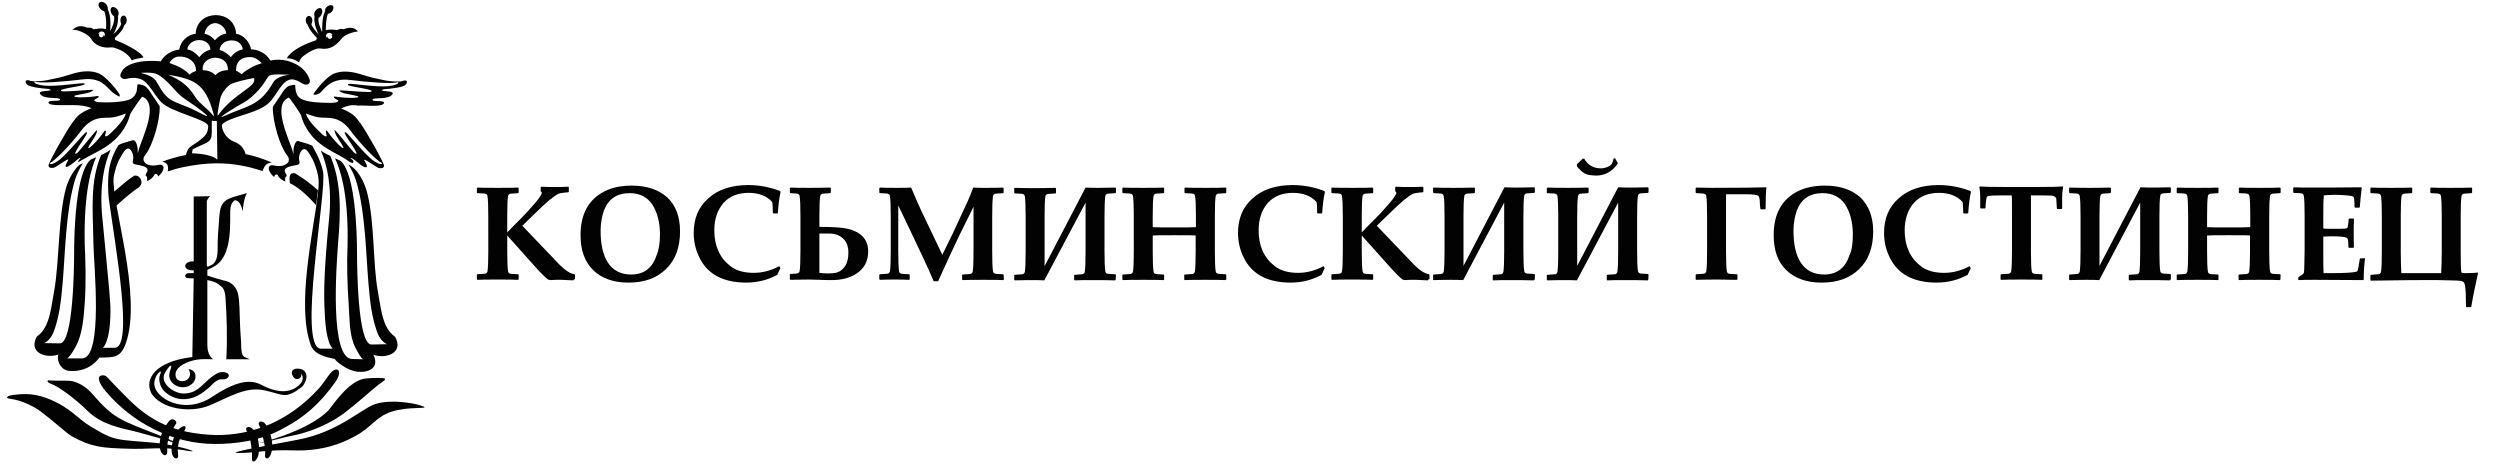 <?xml version="1.0" encoding="UTF-8"?> <!-- Generator: Adobe Illustrator 23.0.3, SVG Export Plug-In . SVG Version: 6.00 Build 0) --> <svg xmlns="http://www.w3.org/2000/svg" xmlns:xlink="http://www.w3.org/1999/xlink" id="Слой_1" x="0px" y="0px" viewBox="0 0 897 167" style="enable-background:new 0 0 897 167;" xml:space="preserve"> <style type="text/css"> .st0{fill-rule:evenodd;clip-rule:evenodd;fill:#020202;} .st1{fill:#020202;} </style> <g> <g> <g> <path class="st0" d="M97,21.7h0.2l0,0c2.8-0.6,5.8-0.2,8.3,1c2.5,1.1,4.5,3,5.5,5.5v0.1c0.2,0.4,0.2,0.7,0.2,1 c-0.1,0.4-0.3,0.7-0.7,0.9c-1.7,0.9-3.3-1.9-6.1-1.7c-3.3,0.3-5.5,6.3-7.9,8.4c-2.1,1.9-4.6,2.8-7.2,3.7c-4.2,1.4-9.9,3-9.7,4.6 c0.3,2.4,1.9,4.7,4.5,5.7c1.6,0.6,2.6,1.5,3.2,2.5c0.4,0.6,0.7,1.3,0.8,1.9c3.1,0.6,6.1,1.6,9.4,3c-2.3,0.2-2.8,1.8-3.3,3.1 c-5.2-1.8-10.7-2.8-16.5-2.8c-3.5,0-7.7,0.5-11.6,1.3c-2.1,0.4-4.1,1-5.9,1.6c0.4-2.3-0.3-3.1-2-3.5c2.7-1,5.5-1.8,8.5-2.4 c0.2-0.7,0.4-1.3,0.7-1.9c0.6-1.2,2.4-1.9,3.8-3c2.6-2,3.4-2.9,3.5-5.4c0.1-2.4-13.2-4.9-16.9-8.7c-2.3-2.3-4.5-7.2-7.3-8.2 c-1.3-0.5-2.5-0.5-3.6-0.4c-1,0.1-1.9,0.5-2.6,0.3l0,0c-1-0.3-1.4-1-0.9-2.1c0.9-2.2,3.3-3.3,6.1-3.9c2.7-0.6,5.9-0.5,8.2-0.3 c1.2-2.3,4.1-4,6.6-4.2c0.5-3,2.9-5.3,5.9-5.7c0.4-8.9,14.1-8.9,14.5,0c2.7,0.4,4.9,3,5.4,5.6C92.7,17.7,95.7,19.3,97,21.7 L97,21.7z M105.9,62.2c-2-0.5-2.2,1.2-1.9,3.5c3.6,1.8,6.7,4.9,9.4,7.9c0.3-2,0.5-3.7,0.7-5.3C111.6,66,109.2,64.2,105.9,62.2 L105.9,62.2z M77.4,156.1c-14.9-0.5-23.8-5-32.5-14.1c-1.1-1.1-3.1-3.1-4.7-4.8c-1.2-1.2-1.8-2.3-2.8-2.5c-3.2-0.4-2,2.8,0.6,5.8 c9.6,11.3,24,18.8,39.2,18.8c7.5,0,16-1.2,23.1-4.9c8.9-4.5,14.4-9.5,20-17.3c1.7-2.3,1.9-4.8,0.1-4.5c-1.9,0.3-3.5,4.1-6.2,7 C103.5,151.2,90.7,156.2,77.4,156.1L77.4,156.1z M51.3,26.4c1.8,0.4,4,1.4,4.8,2.8c0.9,1.5,2.1,4,4.1,5.8 c1.6,1.4,4.4,2.3,7.1,3.4c2,0.8,4,1.9,5.6,2.7c4.4,2.3-2.6-3-5.4-4.8c-4.1-2.6-4.5-4.1-7.6-7c-3.4-3.2-4.4-3.3-8.5-3.2 C50.5,26.1,50.4,26.2,51.3,26.4L51.3,26.4z M76,40.9c1.1,1.3,0.8,0.8,0.5-0.5c-3-10.8-7.2-12-16.2-13.6c4.5,2,7,3.6,9.9,8.2 C71.4,36.9,74.5,39.1,76,40.9L76,40.9z M104.1,26.8c-1.7,0-3-0.1-4-0.1c-5.1,0-2.9,0.5-7.3,5.6c-1.9,2.1-3.8,3.6-5,4.3 c-2.7,1.4-12,7.2-6.8,4.8c7.3-3.4,12.2-3.2,17-11.8C99.4,27.1,104.1,26.8,104.1,26.8L104.1,26.8z M72.8,25.2L72.8,25.2 c0.9,0,1.7,0.2,2.4,0.4c0.8,0.3,1.5,0.8,2.1,1.4c0.5-0.6,1.1-1,1.8-1.3l0,0c0.7-0.3,1.5-0.5,2.4-0.5h0.1l0.2-0.2 c-0.1-3-2-4.2-4.7-4.3C74.4,20.8,72.3,22.8,72.8,25.2L72.8,25.2L72.8,25.2z M60.8,22.6c1.7,0.6,3.2,1.2,4.5,2 c1,0.6,1.9,1.3,2.8,2.2c0.4-0.5,1.1-1,2.2-1.3c0.2-2.8-2.2-5.3-6.1-5.2C62.8,20.3,61.5,21.3,60.8,22.6L60.8,22.6z M86.7,26.6 c1-0.9,2.2-1.7,3.5-2.4c1.1-0.6,2.3-1.1,3.7-1.5c-0.9-1.1-2.6-2.2-3.8-2.2c-3.4-0.2-5.5,1.5-5.4,4.9 C85.2,25.5,86.1,26.2,86.7,26.6L86.7,26.6z M71.6,20.4c1-1.3,2.3-2.2,3.9-2.6c-0.3-4.6-7.6-4.5-8.3-0.1c1.9,0.4,3.2,1.5,4.2,2.7 C71.5,20.6,71.5,20.6,71.6,20.4L71.6,20.4z M78.8,17.9c1.4,0.4,3,1.4,3.9,2.5c0.1,0.2,0.1,0.2,0.2,0c0.9-1.2,2.3-2.3,4.2-2.7 C86.6,13.2,79.2,13.6,78.8,17.9L78.8,17.9z M73.4,12.1c1.3,0.3,2.4,0.9,3.2,1.8c0.7,0.7,0.3,0.7,1,0c0.9-0.9,2.1-1.6,3.6-1.9 c-0.3-2.3-2.5-3.7-4-3.7C75.7,8.3,73.7,9.6,73.4,12.1L73.4,12.1z M77.8,43.4c-0.2,0-0.2,0-0.5,0s-0.9,0-1.3-0.1 c-0.1,3.3,0.2,5.4-0.4,6.5c-0.8,1.6-2.7,1.8-6.5,3.8L68.9,55c3.6,0.1,7.7,0.8,9.1,2.3L77.8,43.4L77.8,43.4z M79,35.5 c-0.4,2-1.4,6.8-0.7,5.8c5.7-8,14.2-10.2,12.8-13.3c-3.3,0.6-5.7,1.2-7.9,2C81.8,30.6,79.5,33.1,79,35.5L79,35.5z M40.7,69 c-0.1,1.9,0,2.8,0.4,5.4c2.1-2,6.1-5.5,8.6-7.1c1.5-1.2,1.1-2.4,0.7-3.2c-0.4-0.6-1-1.2-2.2-1.1C45.8,64.5,42.8,67.2,40.7,69z"></path> <path class="st0" d="M29.1,57.6c1.8-1,4.3-2.4,4.8-2.6c3.9-2,6.6-3.9,8.6-6.2c2.6-3,3.7-5.8,4.2-7.8c0.1-0.4,4.1-6.4,4.4-6.3 c6,2.5,0.1,14.4-1.3,18.9c-0.1,0.4-0.5,2.3-0.4,0.6s-0.7-4.2-1.7-3.9c-2.2,0.6-4.6,1.3-5.2,1.8c0,0-2.2,3.1-3.2,7.8 c-0.8,4-0.5,9.4-0.3,11.1c2.5,18.2,9,53.9,2.1,53.8h-4.2c2.3-2.3,2.9-9.5,2.7-15.1c-0.3-5.6-1.2-13.7-2.9-31.8 c-1.1-11.3,0.8-19.3,3-24.2c-0.8,0.6-2,1.3-3.4,1.9c-4.2,9.8-2.9,20.6-2.8,31.4c0.1,7.5,3.7,41.6-4.1,41.6h-5.3 c-0.2,0,0.7,0.1,3.1-4.3c2.3-4.3,2.8-9.7,3.2-15.5c0.5-7.1,0.3-14.9,0-21.2c-0.4-19,2.5-27.6,4.1-31.2c-0.7,0.3-1.3,0.6-2,0.9 c-5.4,4.6-5.9,26.6-5.9,33c0,4.7-0.2,33.1-5.2,32.9l-5.5-0.1c2.4-1.2,3.4-3.9,3.9-5.6c1.3-4.1,2-7.8,2.7-16.2 c0.9-10.8,1.1-24.7,4.1-35.7c1-3.7,2.4-5.7,3.1-7l-1.1,0.5c-1.4,1-3.8,4.4-4.9,8.3c-2.8,10.1-2.4,26.2-4.2,36.6 c-0.8,4.4-1.3,9.1-2.9,12.6c-1,2-1.7,2.9-3.4,4.2c-3.1,5.6,3.1,8,7.8,6.4c-0.8,1,0.2,5.7,4,5.9c5.3,0.3,8.5-2,10.7-4.8 c5.1-0.1,7.5,0.2,9.4-5c6.2-17.2-5.4-51-4.3-59.9c0.2-1,0.9-4.4,2.4-6.9c0.5-0.8,1.7-3.4,2.9-3.2c1.1,0.2,2.1,2.6,1.6,4.2 c-0.5,1.6,1.1,1.5,2,1.7c1.2,0.3,4.1,0.7,3,2.6c-1.3,2.1,0.6,0.5,0,3.1c0.9-0.1,2.2-1.2,2.6-2c0.3-1,1.4-0.4,1.4,0.4 c0.9-0.5,3-3.2,1.4-4.1c-0.4-0.2-0.8-0.1-1.5,0c-0.5,0.1-1.1,0.2-1.6,0.2c-1.1,0-2.6-0.3-3.2-1.3l0,0l0,0 c-0.6-0.9-0.3-1.8,0.4-2.6l0,0c2.5-3.1,5.3-12.3,5.1-17.4c-0.5-0.7-2.1-3.1-2.7-4c-0.6-0.9-1.1-1.8-1.7-2.4 c-0.5-0.6-1.1-1-1.8-1.2c-0.6-0.2-1.2-0.3-1.8-0.2c0,0.8-0.2,1.8-0.3,2.6c-0.2,0.6-0.5,1.1-0.8,1.5c-1,1.3-2.4,1.6-4.1,1.9 c-2.2,0.4-5.3,0.5-7.5,0.4c-0.4,0-2.6,0-2.8-0.7c-0.1-0.4,1.8-0.8,1.6-1.5c-0.1-0.2-1.8,0.2-3.5,0.3c-2.5,0.2-5.2,0.2-5.3-0.3 c-0.1-0.3,2.9-0.7,5-1.2c1.2-0.3,1.9-0.9,1.9-1c-0.1-0.3-7.1,0.5-10.4,0.5c-1.7,0-1.2-0.5-1-0.6c2.8-1,9.8-1.5,8-2.3 c-0.7-0.3-10.1,1.3-14.3,0.8s-3.5-1.5-3.4-1.5c1.4,0.9,11.3,0,17.1-0.7c6.7-0.9,8.7,2.7,10.6,4.4c0.8,0.7,1.8,1.3,2.7,1.8 c0.2-0.3,0.2-0.8,0-1c-1.5-2.3-4.7-6-7-7.2c-1.7-0.8-3.9-1.2-7-0.7c-1.4,0.2-3.6,0.9-5.9,1.6c-2.4,0.7-4.1,0.9-6.2,1.4 c-1.5,0.3-4.9,0.5-5.8,0.2c-1.4-0.6-2.4,0-1.2,1.3c0.8,1,6,1.5,7.7,1.6c0.5,0.2,1.5,0.4,0.2,0.6c-1.1,0.2-3.9,0.1-3.2,1.2 c1.3,2.1,6.7,1,7.1,1.9c0.5,1-4.3,0.1-4.1,1.2c0.2,1.2,4.6,0.9,8.9,0.9c2.5,0,5,0.4,6.5,1.1c-4.3,1.7-5.4,3.2-6.5,4.8 c-0.2,0.2-0.4,0.5-0.6,0.8c-0.8,1-3.2,5.1-5.3,8.8c-1.6,3-3,5.6-3,6.2c0.1,0.9,1,0.9,1.8,0.8c0.8-0.1,4.2-2.8,5.2-3 c0.6-0.1-1.4,2.1-0.7,2.7c0.6,0.2,2.9-1.6,4.2-2.8c0.3-0.2,0.7-0.5,1-0.4c0.2,0.1-1.2,1-0.8,1.5C27.8,58.3,28.5,58,29.1,57.6 L29.1,57.6z M40.9,5.8c0.4,1.7-0.7,4.3-1.3,5.2l-0.1-0.1c0.1-0.6,0.5-4.9-0.8-7.5C38.8,1,36.3,0.1,35.6,1c-0.9,1.1,0.7,2.9,1.8,3 c0.8,2,0.8,5.4,0.6,6.4h-0.2c-1.8-0.4-2.4-0.1-4.3,0.1c-0.5-0.6-1.1-0.6-2.3-0.6c-2.9-1.2-4.1,0-5.3,0.8c2.1-0.3,6.1,1.9,6.7,3.1 c1.3,2.5,4.4,3.6,7.2,3.2c0.2,0,0.4,0,0.7,0c3.8,1,6,3,6.8,4.7c1.2-0.7,2.8-0.7,4.2-1.1c-1.2-2.4-7.6-5.2-10.2-6.3 c0-0.2-0.1-0.5-0.1-0.7c2.3-2.1,3.1-3.4,3.4-4.6c1.3-0.7,1.1-3.6-0.4-3.4c-1.1,0.2-1.2,2.1-0.7,2.9c-0.3,1.2-1.7,2.9-2.9,3.8 c0-0.1,0.1-0.2,0.2-0.3c0.4-0.6,1.9-3.6,1.5-6.2c1-1.8-1-3.7-2.1-3.2C39.2,3,39.7,5.2,40.9,5.8L40.9,5.8z M17.8,58.5 c1.6-0.4,7.9-7,11.4-11.7c4-5.3,7.9-4.4,10.5-4.6c2.6-0.2,5.4-1.5,5.4-1.5s-0.1,2.1-4.9,6.6c-0.3,0.3-1.8,1.9-2.4,1.6 c-0.4-0.2,0.6-1.8,0-2.1c-0.2-0.1-1.1,1.4-2.2,2.7c-1.6,1.9-3.4,3.8-3.9,3.6c-0.3-0.2,1.5-2.6,2.5-4.4c0.6-1.1,0.7-2,0.6-2 c-0.3-0.1-4.5,5.3-6.7,7.8C27,55.7,26.9,55,27,54.8c1.2-2.7,5.6-8,3.8-7.3c-0.7,0.3-6.1,7.1-9.4,9.8C18,59.8,17.8,58.6,17.8,58.5 L17.8,58.5z M35.3,12.2c0.3-1.5,2.9-1.1,2.2,0.8c-0.2-0.2-0.3-0.4-0.4-0.6c0.1,0.1,0.1,0.3,0,0.5c-0.5,1.1-2.2,0.1-1.4-0.8 c0.1-0.1,0.2-0.1,0.3-0.2C35.6,12,35.4,12.2,35.3,12.2z"></path> <path class="st0" d="M131.9,69.8c2.5,10.4,1.9,24.7,3.6,34.3c0.8,4.4,1.3,9.1,2.9,12.6c1,2,1.7,2.9,3.4,4.2 c3.1,5.6-3.1,8-7.8,6.4c2.2,4.7-1.6,6.4-5.5,6.1c-3.9-0.3-8-3.8-8.4-4.6c-3.2-0.7-7.3-1.5-8.6-5c-5.2-14.3,0.9-40.4,2.5-53.9 c0.5-4.1,0.6-6.1-0.7-9.9c-0.4-1.1-0.8-2.3-1.4-3.3c-0.5-0.8-1.7-3.4-2.9-3.2c-1.1,0.2-2.1,2.6-1.6,4.2c0.5,1.6-1.1,1.5-2,1.7 c-1.2,0.3-4.1,0.7-3,2.6c1.3,2.1-0.6,0.5,0,3.1c-0.8-0.1-2.3-1.3-2.6-2c-0.3-1-1.4-0.4-1.4,0.4c-0.9-0.5-3-3.2-1.4-4.1 c0.4-0.2,0.8-0.1,1.5,0c0.5,0.1,1.1,0.2,1.6,0.2c1.5,0,3.9-0.8,3.5-2.7c-0.1-0.5-0.3-0.8-0.6-1.2c-2.5-3-5.3-12.3-5.1-17.4 c0.5-0.7,2.1-3.1,2.7-4s1.1-1.8,1.7-2.4c0.5-0.6,1.1-1,1.8-1.2c0.6-0.2,1.2-0.3,1.8-0.2c0.2,3.6,0.8,5.1,5.1,5.9 c1.9,0.4,5.7,0.5,7.6,0.5c0.4,0,2.6,0,2.8-0.7c0.1-0.4-1.8-0.8-1.6-1.5c0.1-0.2,1.8,0.2,3.5,0.3c2.5,0.2,5.2,0.2,5.3-0.3 c0.1-0.3-2.9-0.7-5-1.2c-1.2-0.3-1.9-0.9-1.9-1c0.1-0.3,7.1,0.5,10.4,0.5c1.7,0,1.2-0.5,1-0.6c-2.8-1-9.8-1.5-8-2.3 c0.7-0.3,10.1,1.3,14.3,0.8s3.5-1.5,3.4-1.5c-1.4,0.9-11.3,0-17.1-0.7c-6.7-0.9-9.1,2.9-10.6,4.4c-1.5,1.4-2.7,0.7-2.7,0.7 c1.5-2.3,4.7-6,7-7.2c1.7-0.8,3.9-1.2,7-0.7c1.4,0.2,3.6,0.9,5.9,1.6c2.4,0.7,4.1,0.9,6.2,1.4c1.5,0.3,4.9,0.5,5.8,0.2 c1.4-0.6,2.4,0,1.2,1.3c-0.8,1-6,1.5-7.7,1.6c-0.5,0.2-1.5,0.4-0.2,0.6c1.1,0.2,3.9,0.1,3.2,1.2c-1.3,2.1-6.7,1-7.1,1.9 c-0.5,1,4.3,0.1,4.1,1.2c-0.4,1.8-8.2,0.7-9.3,1c-2.1-0.5-4.2,0.1-6.1,1c4.3,1.7,5.4,3.2,6.5,4.8c0.2,0.2,0.4,0.5,0.6,0.8 c0.8,1,3.2,5.1,5.3,8.8c1.6,3,3,5.6,3,6.2c-0.1,0.9-1,0.9-1.8,0.8c-0.8-0.1-4.2-2.8-5.2-3c-0.6-0.1,1.4,2.1,0.7,2.7 c-1.2,0.3-3.6-2.3-5-3.1c-0.7-0.4-0.9-0.2-0.6,0c0.8,0.5,1.1,1,0.8,1.4c-0.1,0.2-0.2,0.2-0.5,0.1c-0.2,0-0.5-0.3-0.9-0.4 c-0.6-0.5-3-2-3.3-2.1c-4.3-2.2-7.8-4.5-9.8-6.8c-2.6-3-3.7-5.8-4.2-7.8c-0.1-0.4-4.1-6.4-4.4-6.3c-6,2.5-0.1,14.4,1.3,18.9 c0.1,0.4,0.5,2.3,0.4,0.6s0.7-4.2,1.7-3.9c2.2,0.6,4.6,1.3,5.2,1.8c-0.4-0.1,2.6,3.9,3.7,9.1c1.5,7-9.4,63.6-0.7,63.6h4.2 c-2.3-2.3-2.8-9.4-3-15.2c-0.2-5.7-0.1-13.6,1.7-31.7c1.1-11.3-0.8-19.3-3-24.2c0.8,0.6,2,1.3,3.4,1.9c4.2,9.8,3.7,20.7,2.8,31.4 c-0.6,8.1-3.1,41.7,5.2,41.5l3.9,0.1c0.2,0-0.3,0.9-2.9-4.2c-2.2-4.3-2-9.7-2.4-15.5c-0.5-7.1-0.7-14.9-0.4-21.2 c0.4-19-2.8-27.6-4.5-31.2c0.7,0.3,1.3,0.6,2,0.9c5.4,4.6,5.9,26.6,5.9,33c0,4.7,0.2,33.1,5.2,32.9l5.5-0.1 c-2.4-1.2-3.4-3.9-3.9-5.6c-1.3-4.1-2-7.8-2.7-16.2c-0.9-10.8-1.1-24.7-4.1-35.7c-1-3.7-2.4-5.7-3.1-7 C128.7,60.8,131,65.9,131.9,69.8L131.9,69.8z M114.3,6.4c-0.3,1.7,0.8,4,1.2,5l0.1-0.1c0-0.1-0.2-5.3,1.1-7.3 c-0.4-1.4,1.7-2.6,2.6-2c1,0.7-0.3,3-1.6,2.9c-0.7,1.4-0.8,4.7-0.8,5.9c1.5-0.3,2.7-0.2,4.1,0c0.8-0.5,1.4-0.5,2.3-0.3 c1-0.4,1.8-0.6,3.1-0.5c0.5,0.1,1.7,0.7,2,1.3c-1.7,0.1-4.8,1.2-5.8,2.5c-2,2.6-4.3,4.2-7.7,3.6c-1.3-0.3-4.4,1.3-6.4,3 c-0.7,0.6-1,1.4-1.2,2c-1.9-1.3-3.2-1.5-4.4-1.5c1.8-3.2,7.3-5.4,10.6-6.5c0-0.3,0.1-0.5,0.2-0.8c-0.3-0.3-2.8-2.8-3.3-4.7 c-0.4-0.3-0.7-1-0.7-1.7c0-0.8,0.5-1.5,1.2-1.5c1.2,0.1,1.5,2.1,0.8,2.9c0.3,1.2,1.9,3,2.6,3.7c0,0,0-0.1-0.1-0.2 c0,0-1.9-3.8-1.3-6.3c-0.8-1.6,1.4-3.4,2.3-2.8C116.3,3.9,115.1,6.1,114.3,6.4L114.3,6.4z M137.1,58.5c-1.6-0.4-7.9-7-11.4-11.7 c-3.9-5.3-7.9-4.4-10.5-4.6c-2.6-0.2-5.4-1.5-5.4-1.5s0.1,2.1,4.9,6.6c0.3,0.3,1.8,1.9,2.4,1.6c0.4-0.2-0.6-1.8,0-2.1 c0.2-0.1,1.1,1.4,2.2,2.7c1.6,1.9,3.4,3.8,3.9,3.6c0.3-0.2-1.5-2.6-2.5-4.4c-0.6-1.1-0.7-2-0.6-2c0.3-0.1,4.5,5.3,6.7,7.8 c1.1,1.2,1.2,0.5,1.1,0.3c-1.2-2.7-5.6-8-3.8-7.3c0.7,0.3,6.1,7.1,9.4,9.8C136.9,59.8,137.1,58.6,137.1,58.5L137.1,58.5z M119,12.7c-0.1-0.1-0.2-0.1-0.3-0.2c0.3,0,0.5,0.2,0.6,0.2c-0.3-1.5-2.9-1.1-2.2,0.8c0.2-0.2,0.3-0.4,0.4-0.6 c-0.1,0.1-0.1,0.3,0,0.5C118.1,14.6,119.8,13.6,119,12.7z"></path> <path class="st0" d="M75.9,96.1c5-2.2,6.7-7.9,6.7-17.1c0-3.9-0.2-5.9,1.7-7.2c0.7,0.1,1.2,0.5,1.6,1c0.6,0.9,1,2,1.2,3.1v-0.1 v0.1c0.1-2,0.5-4.9,1.5-6.6c-1.7,0.4-3.4,1-4.9,1.4c-2.7,0.9-4.3,1.9-4.8,5.2c-0.2,1.2-0.3,2.7-0.4,4.6c-0.2,1.8-0.3,3.9-0.4,6.4 c0.1,4.4-0.1,6.8-2,8.1c-0.1,0.1-1.5,0.7-1.5,0.7c-0.3,0-0.4-0.3-0.4-0.8v-6.6c0-1.9,0-4.1,0-6.8v-8.8c-0.1-1,0.6-1.7,1.2-2.3 c-2,0-3.9,0.1-5.9,0.1v23.3c-3.9-0.2-4.2,3.4,0,3.2v1h-1c-0.1,0-0.2,0-0.3,0h-0.5c-1.3,0-1.8,1.6-0.4,1.8l2.2,0.1L69,128.1 c-13.3,1.6-17.3,7.9-14.7,13c3.4,5.5,13.6,7.3,20.8,4.4c7.2-3,13.1-7,20-5.4c6.6,1.5,7.3,3.2,13-1.1c0.8-0.6,1.4-1.8,1.7-2.7 c0.5-1.6,0-3.4-1.9-3.9c-2.6-0.6-3.9,0.7-2.8,2.6c0.7,1.3,2.1,1.3,2.8,0.3c0.5-0.7,0-1.6,0.1-1.4c1.2,1.6,0.8,3.5-1.9,5.2 c-3.3,2.1-7.6,1.5-12.5-1.1s-11.2,0.2-17.5,4.4s-12.8,3.3-16.8,0.8c-3.9-2.5-5.1-5.7-2.7-9.1c1.5-1.6,1.2-0.4,0.8,0.4 c-0.6,1.6-0.1,4,1.3,5.6c1.6,1.8,4.3,3,6.4,3.1c4.1,0.3,7.2-1.7,10.4-4.6c1.2-1.4,3-2.7,4.1-2.5c0.8,0.1,2.3-0.1,2.5-1.3 c0.1-1.1-2.1-1.8-4.1-0.9c-1.3,0.8-2.5,1.5-4.5,3.5c-2.1,2-4,3.8-7.6,3.8s-8.6-3.7-6.8-7.3c1.4-2.5,3.2-4.2,1.9-0.8 c-1.1,3.2,1.3,5.4,3.8,5.8c2.5,0.4,4.9-1.1,5.3-3.2c0.4-2.2-1.2-3.3-2.5-3.2c1.2,1.5,0.4,3.3-0.7,3.9c-1.5,0.8-4.2,0.4-3.9-2.4 c0.3-2.5,4-4.3,7.4-4.9c2.2-0.4,3.9-0.2,6.1-0.2c-0.2-0.2-2.1-1.2-2.1-5.1v-23.3l1.3,0.3c1.9,0.6,2.2,0.7,3.8,2.1 c1.1,0.9,1.3,2.6,1.4,3.9c0.5,7.2,0.7,14.9,0.3,22.1h8.4c-0.7-0.4-1.7-0.6-2.1-1c-0.7-0.6-1-1.7-1-5.2 c-0.5-5.6-0.5-13.2-0.7-14.3c-0.2-1.1,0.2-6.8-5.7-7.8C76,99.5,75,99,74.4,98.9v-2C74.7,96.6,75.3,96.4,75.9,96.1z"></path> <path class="st0" d="M134.9,144.9c5.6-1.7,13.4-0.2,15.4,0.4c5.5,1.7-1.2,0.5-7.5,1.8c-7.2,1.5-8.6,5.2-13.7,8.4 c-5.5,3.4-13.3,6.5-24,6.1c-8.5-0.3-13.9,0.8-17.5,0.9c-6.4,0.2-4-0.4,19.1-4.7C121.7,155,129.8,146.4,134.9,144.9z"></path> <path class="st0" d="M123.8,148c-4.5,3.5-12,7.1-19.8,8.5c-1.7,0.3-7.5,1.9-9.3,2.2c-1.5,0.2-5.4,0.8-0.7,0 c10.6-2.7,21.2-7.8,24.6-12.4c2.9-3.9,7-9.1,11.5-10.3c1.7-0.4,5.6-0.5,7.5-0.3c1.6,0.2-0.4,1.3-1.9,2.4 C133.1,140.2,128.2,144.6,123.8,148z"></path> <path class="st0" d="M48.4,154.8c1.6,0.4,14.7,3.9,16,4.9c-2.9-2-5.3-2.7-7.5-3.6c-14.1-5.5-16.2-6-23.8-14.8c-1.8-2-4-3.7-7-4.5 c-1.6-0.4-6.7-0.1-8.5-0.3c-0.9-0.1-0.8,0.7,0.7,1.2c3,1.1,8.9,5.6,13.1,9.7C36.5,152.5,43.6,153.6,48.4,154.8z"></path> <path class="st0" d="M16.9,142.9c-5.8-2.2-9.9-1.4-12.1-1.2c-2.3,0.3-3.2,1.1-1.1,1.4c4.1,0.5,8.4,2.8,10.3,4.1 c5.9,4.4,9.8,8.2,11.7,9.3c7.2,4,10.9,4.2,20.2,4.5c6.6,0.3,12.5-0.8,19.9,0.5c6.9,1.3,2-0.6-5.7-2c-4.8-0.9-10.8-1-15.6-1.6 c-4.3-0.6-6-1.3-11.7-4.7C27.3,149.9,25.4,146.2,16.9,142.9z"></path> <path class="st0" d="M60,162c0.1,2-2.1,1.8-2.6-1.1c-0.4-2.5,0.2-5.8,3-9.5c1.5-2.1,3.3-0.2,2.8,0.6c-0.8,1.2-1.9,2.9-2.5,4.7 C60,158.8,59.9,160.2,60,162z"></path> <path class="st0" d="M61.9,158.7c-1.5,6.3,2.4,6.8,2,4.6c-0.2-2.2-0.1-3.3,0.3-4.8c0.3-1.2,1.2-2.5,2-4c1.3-2.3-1-1.9-2.3-0.2 C62.7,155.7,62.2,157.4,61.9,158.7z"></path> <path class="st0" d="M95.1,163.2c-0.2,1.9,1.6,1.8,2.3-0.9c0.6-2.3,0.4-6.1-2-9.9c-1.2-1.9-3.1-1.1-2.5,0 c0.7,1.2,1.1,3.4,1.6,5.2C95,159.7,95.3,161.5,95.1,163.2z"></path> <path class="st0" d="M92.7,158.3c-1.2-6.5-5.4-5.6-4.2-3.7c1.1,2,1.4,3.5,1.6,5.1c0.2,1.3,0.4,2.7,0.3,4.4 c-0.2,2.7,1.8,1.3,2.3-0.8C93.1,161.5,92.9,159.7,92.7,158.3z"></path> </g> </g> </g> <g> <path class="st1" d="M205.9,100.3l-0.2,0.3c-2.3-0.1-3.7-0.2-4.1-0.2c-0.7,0-1.5,0-2.1,0c-1,0-1.5,0.1-1.8,0.1 c-0.5,0-1-0.1-1.3-0.4c-0.8-0.6-2-1.8-3.4-3.3l-11-12.3v5.6c0,3.7,0.1,6.1,0.3,7.3c0.1,0.4,0.3,0.7,0.8,0.8 c0.2,0.1,1.2,0.1,2.8,0.2l0.2,0.2v1.6l-0.2,0.2c-1.6-0.1-4-0.1-7.3-0.1c-3.4,0-5.8,0-7.3,0.1l-0.2-0.2v-1.6l0.2-0.2 c1.6-0.1,2.5-0.2,2.8-0.2c0.4-0.1,0.7-0.4,0.8-0.8c0.2-1.2,0.3-3.6,0.3-7.3V77.6c0-3.7-0.1-6.1-0.3-7.3c-0.1-0.4-0.3-0.7-0.8-0.8 c-0.2-0.1-1.2-0.1-2.8-0.2l-0.2-0.2v-1.6l0.2-0.2c1.5,0.1,3.9,0.1,7.3,0.1c3.4,0,5.8,0,7.3-0.1l0.2,0.2v1.6l-0.2,0.2 c-1.6,0.1-2.5,0.2-2.8,0.2c-0.4,0.1-0.7,0.4-0.8,0.8c-0.2,1.2-0.3,3.6-0.3,7.3v5.8c0.7-0.8,2.4-2.5,5.1-5.2 c1.4-1.4,2.3-2.4,2.9-3.1c1.6-1.7,2.5-2.9,3.1-3.6c0.8-1.1,1.3-1.9,1.3-2.3c0-0.2-0.1-0.3-0.2-0.4l-0.2-0.2v-1.4l0.3-0.2 c1.7,0.1,3.4,0.1,4.9,0.1c1.1,0,2.5,0,4.7-0.1l0.2,0.2v1.6l-0.2,0.2c-1.7,0.1-3,0.3-3.7,0.6c-0.6,0.3-1.7,1.1-3.1,2.2 c-1.6,1.4-3.6,3.2-6,5.6c-1,1-2.2,2.1-3.7,3.6l13.4,14c1.9,1.9,3.6,3.1,5.3,3.4l0.2,0.2v1.6H205.9z"></path> <path class="st1" d="M244,83c0,5.8-1.7,10.4-5.1,13.6c-3.3,3.2-7.7,4.8-13.4,4.8c-5.4,0-9.6-1.5-12.7-4.5 c-3.1-3.1-4.5-7.2-4.5-12.6c0-7.5,2.9-12.8,8.7-15.7c2.6-1.3,5.8-2,9.7-2c5.5,0,9.7,1.5,12.8,4.3C242.5,73.8,244,77.8,244,83z M236.8,84.2c0-4.5-1-8.1-2.8-10.9c-1.8-2.6-4.5-4-8-4c-4.7,0-7.7,2.1-9.3,6.2c-0.7,2.1-1.2,4.5-1.2,7.2c0,4.9,0.8,8.7,2.6,11.5 c1.9,2.9,4.7,4.3,8.4,4.3c4.4,0,7.5-2.2,9-6.7C236.4,89.8,236.8,87.1,236.8,84.2z"></path> <path class="st1" d="M280,96.2l-1.1,2.4c-3.3,1.8-7,2.8-11.1,2.8c-8.3,0-13.9-3-16.8-8.9c-1.4-2.8-2.1-5.7-2.1-8.9 c0-5.2,1.7-9.3,5.2-12.4c3.5-3.2,8.3-4.8,14.4-4.8c3.8,0,7.6,0.7,11.3,2.1l0.3,0.3c-0.5,2.1-0.8,4.7-1,7.6l-0.2,0.2h-1.4l-0.2-0.2 c0-1.9-0.1-3.2-0.2-3.9c-2-2.2-4.8-3.3-8.5-3.3c-3.8,0-6.8,1.2-9,3.6c-2.1,2.4-3.3,5.7-3.3,9.8c0,5.6,1.9,9.9,5.8,12.9 c2,1.6,4.9,2.4,8.3,2.4c3.2,0,6.2-0.8,9.2-2.4L280,96.2z"></path> <path class="st1" d="M311.5,90.2c0,3.5-1.4,6.1-4.1,7.9c-2.3,1.6-5.4,2.4-9.1,2.4c-0.7,0-2.2,0-4.3-0.1c-1.3,0-2.3-0.1-3.3-0.1 c-0.6,0-3,0-7.1,0.1l-0.2-0.2v-1.7l0.2-0.2c1.4-0.1,2.2-0.1,2.5-0.2c0.4-0.1,0.7-0.4,0.8-0.8c0.2-1.2,0.3-3.6,0.3-7.3V77.6 c0-3.7-0.1-6.1-0.3-7.3c-0.1-0.4-0.3-0.7-0.8-0.8c-0.3-0.1-1.2-0.1-2.5-0.2l-0.2-0.2v-1.6l0.2-0.2c1.4,0.1,3.7,0.1,7,0.1 c1.7,0,4.1,0,7.3-0.1l0.2,0.2v1.6l-0.2,0.2c-1.6,0.1-2.5,0.2-2.8,0.2c-0.4,0.1-0.7,0.4-0.8,0.8c-0.2,1.2-0.3,3.6-0.3,7.3v3.8 c4.3,0,7.4,0.2,9.2,0.5C308.7,82.9,311.5,85.7,311.5,90.2z M304.4,90.7c0-2.2-0.6-4-2-5.2c-1.2-1.1-2.8-1.7-4.7-1.7 c-0.7,0-2,0-3.7,0v14.1c0.7,0.1,1.6,0.2,2.6,0.2c1.8,0,3.1-0.1,3.9-0.4c1.2-0.4,2.1-1.3,2.9-2.5C304.1,93.9,304.4,92.5,304.4,90.7z "></path> <path class="st1" d="M360.2,100.3l-0.2,0.2c-1.6-0.1-4-0.1-7.3-0.1c-3.4,0-5.8,0-7.3,0.1l-0.2-0.2v-1.6l0.2-0.2 c1.6-0.1,2.5-0.2,2.8-0.2c0.4-0.1,0.7-0.4,0.8-0.8c0.2-1.2,0.3-3.6,0.3-7.3v-16L344,84.9c-0.3,0.6-1.3,2.8-3.1,6.6l-4.3,9.4H335 c-0.8-1.9-1.9-4.4-3.3-7.4l-3.3-7l-6.1-12.8v16.4c0,3.7,0.1,6.1,0.3,7.3c0.1,0.4,0.3,0.7,0.8,0.8c0.2,0.1,1.2,0.1,2.8,0.2l0.2,0.2 v1.6l-0.2,0.2c-1.8-0.1-3.5-0.1-5.1-0.1c-1.8,0-3.6,0-5.4,0.1l-0.2-0.2v-1.6l0.2-0.2c1.6-0.1,2.5-0.2,2.8-0.2 c0.4-0.1,0.7-0.4,0.8-0.8c0.2-1.2,0.3-3.6,0.3-7.3V77.6c0-3.7-0.1-6.1-0.3-7.3c-0.1-0.4-0.3-0.7-0.8-0.8c-0.2-0.1-1.2-0.1-2.8-0.2 l-0.2-0.2v-1.6l0.2-0.2c1.6,0.1,3.7,0.1,6.2,0.1c1.9,0,3.6,0,5-0.1c0.5,1.2,1.3,2.9,2.2,5.1l1.5,3.3l7.5,15.7l3.6-7.3l5.6-12.1 c0.6-1.5,1.3-3,1.9-4.7c1.8,0.1,3,0.1,3.6,0.1c3.1,0,5.4,0,7.1-0.1l0.2,0.2v1.6l-0.2,0.2c-1.6,0.1-2.5,0.2-2.8,0.2 c-0.4,0.1-0.7,0.4-0.8,0.8c-0.2,1.2-0.3,3.6-0.3,7.3v12.5c0,3.7,0.1,6.1,0.3,7.3c0.1,0.4,0.3,0.7,0.8,0.8c0.2,0.1,1.2,0.1,2.8,0.2 l0.2,0.2L360.2,100.3L360.2,100.3z"></path> <path class="st1" d="M400.3,100.4l-0.2,0.2c-3.3-0.1-5.7-0.1-7.3-0.1c-3.4,0-5.8,0-7.2,0.1l-0.2-0.2v-1.6l0.2-0.2 c1.6-0.1,2.5-0.2,2.8-0.2c0.4-0.1,0.7-0.4,0.8-0.8c0.2-1.2,0.3-3.6,0.3-7.3V72.7l-14.8,27.9c-1.6-0.1-3.2-0.1-4.5-0.1 c-0.8,0-3,0-6.1,0.1l-0.2-0.2v-1.6l0.2-0.2c1.6-0.1,2.5-0.2,2.8-0.2c0.4-0.1,0.7-0.4,0.8-0.8c0.2-1.2,0.3-3.6,0.3-7.3V77.7 c0-3.7-0.1-6.1-0.3-7.3c-0.1-0.4-0.3-0.7-0.8-0.8c-0.2-0.1-1.2-0.1-2.8-0.2l-0.2-0.2v-1.6l0.2-0.2c2.4,0.1,4.9,0.1,7.3,0.1 c1.6,0,4,0,7.3-0.1l0.2,0.2v1.6l-0.2,0.2c-1.6,0.1-2.5,0.2-2.8,0.2c-0.4,0.1-0.7,0.4-0.8,0.8c-0.2,1.2-0.3,3.6-0.3,7.3v17.8 l14.7-28.2c2,0.1,3.5,0.1,4.2,0.1c0.5,0,2.6,0,6.5-0.1l0.2,0.2v1.6l-0.2,0.2c-1.6,0.1-2.5,0.2-2.8,0.2c-0.4,0.1-0.7,0.4-0.8,0.8 c-0.2,1.2-0.3,3.6-0.3,7.3v12.5c0,3.7,0.1,6.1,0.3,7.3c0.1,0.4,0.3,0.7,0.8,0.8c0.2,0.1,1.2,0.1,2.8,0.2l0.2,0.2L400.3,100.4 L400.3,100.4z"></path> <path class="st1" d="M439.9,100.3l-0.2,0.2c-1.6-0.1-4-0.1-7.3-0.1c-3.4,0-5.8,0-7.3,0.1l-0.2-0.2v-1.6l0.2-0.2 c1.6-0.1,2.5-0.2,2.8-0.2c0.4-0.1,0.7-0.4,0.8-0.8c0.2-1.2,0.3-3.6,0.3-7.3v-5.7c-0.8-0.1-3.4-0.1-7.6-0.1c-3.9,0-6.6,0-7.8,0.1 v5.7c0,3.7,0.1,6.1,0.3,7.3c0.1,0.4,0.3,0.7,0.8,0.8c0.2,0.1,1.2,0.1,2.8,0.2l0.2,0.2v1.6l-0.2,0.2c-1.6-0.1-4-0.1-7.3-0.1 c-3.4,0-5.8,0-7.3,0.1l-0.2-0.2v-1.6l0.2-0.2c1.6-0.1,2.5-0.2,2.8-0.2c0.4-0.1,0.7-0.4,0.8-0.8c0.2-1.2,0.3-3.6,0.3-7.3V77.6 c0-3.7-0.1-6.1-0.3-7.3c-0.1-0.4-0.3-0.7-0.8-0.8c-0.2-0.1-1.2-0.1-2.8-0.2l-0.2-0.2v-1.6l0.2-0.2c1.5,0.1,3.9,0.1,7.3,0.1 s5.8,0,7.3-0.1l0.2,0.2v1.6l-0.2,0.2c-1.6,0.1-2.5,0.2-2.8,0.2c-0.4,0.1-0.7,0.4-0.8,0.8c-0.2,1.2-0.3,3.6-0.3,7.3v3.9 c1.7,0.1,3.9,0.1,6.9,0.1c4.5,0,7.4,0,8.6-0.1v-3.9c0-3.7-0.1-6.1-0.3-7.3c-0.1-0.4-0.3-0.7-0.8-0.8c-0.2-0.1-1.2-0.1-2.8-0.2 l-0.2-0.2v-1.6l0.2-0.2c1.5,0.1,3.9,0.1,7.3,0.1c3.4,0,5.8,0,7.3-0.1l0.2,0.2v1.6l-0.2,0.2c-1.6,0.1-2.5,0.2-2.8,0.2 c-0.4,0.1-0.7,0.4-0.8,0.8c-0.2,1.2-0.3,3.6-0.3,7.3v12.5c0,3.7,0.1,6.1,0.3,7.3c0.1,0.4,0.3,0.7,0.8,0.8c0.2,0.1,1.2,0.1,2.8,0.2 l0.2,0.2V100.3z"></path> <path class="st1" d="M475.3,96.2l-1.1,2.4c-3.3,1.8-7,2.8-11.1,2.8c-8.3,0-13.9-3-16.8-8.9c-1.4-2.8-2.1-5.7-2.1-8.9 c0-5.2,1.7-9.3,5.2-12.4c3.5-3.2,8.3-4.8,14.4-4.8c3.8,0,7.6,0.7,11.3,2.1l0.3,0.3c-0.5,2.1-0.8,4.7-1,7.6l-0.2,0.2h-1.4l-0.2-0.2 c0-1.9-0.1-3.2-0.2-3.9c-2-2.2-4.8-3.3-8.5-3.3c-3.8,0-6.8,1.2-9,3.6c-2.1,2.4-3.3,5.7-3.3,9.8c0,5.6,1.9,9.9,5.8,12.9 c2,1.6,4.9,2.4,8.3,2.4c3.2,0,6.2-0.8,9.2-2.4L475.3,96.2z"></path> <path class="st1" d="M512.5,100.3l-0.2,0.3c-2.3-0.1-3.7-0.2-4.1-0.2c-0.7,0-1.5,0-2.1,0c-1,0-1.5,0.1-1.8,0.1 c-0.5,0-1-0.1-1.3-0.4c-0.8-0.6-2-1.8-3.4-3.3l-11-12.3v5.6c0,3.7,0.1,6.1,0.3,7.3c0.1,0.4,0.3,0.7,0.8,0.8 c0.2,0.1,1.2,0.1,2.8,0.2l0.2,0.2v1.6l-0.2,0.2c-1.6-0.1-4-0.1-7.3-0.1c-3.4,0-5.8,0-7.3,0.1l-0.2-0.2v-1.6l0.2-0.2 c1.6-0.1,2.5-0.2,2.8-0.2c0.4-0.1,0.7-0.4,0.8-0.8c0.2-1.2,0.3-3.6,0.3-7.3V77.6c0-3.7-0.1-6.1-0.3-7.3c-0.1-0.4-0.3-0.7-0.8-0.8 c-0.2-0.1-1.2-0.1-2.8-0.2l-0.2-0.2v-1.6l0.2-0.2c1.5,0.1,3.9,0.1,7.3,0.1c3.4,0,5.8,0,7.3-0.1l0.2,0.2v1.6l-0.2,0.2 c-1.6,0.1-2.5,0.2-2.8,0.2c-0.4,0.1-0.7,0.4-0.8,0.8c-0.2,1.2-0.3,3.6-0.3,7.3v5.8c0.7-0.8,2.4-2.5,5.1-5.2 c1.4-1.4,2.3-2.4,2.9-3.1c1.6-1.7,2.5-2.9,3.1-3.6c0.8-1.1,1.3-1.9,1.3-2.3c0-0.2-0.1-0.3-0.2-0.4l-0.2-0.2v-1.4l0.3-0.2 c1.7,0.1,3.4,0.1,4.9,0.1c1.1,0,2.5,0,4.7-0.1l0.2,0.2v1.6l-0.2,0.2c-1.7,0.1-3,0.3-3.7,0.6c-0.6,0.3-1.7,1.1-3.1,2.2 c-1.6,1.4-3.6,3.2-6,5.6c-1,1-2.2,2.1-3.7,3.6l13.4,14c1.9,1.9,3.6,3.1,5.3,3.4l0.2,0.2v1.6H512.5z"></path> <path class="st1" d="M550.5,100.4l-0.2,0.2c-3.3-0.1-5.7-0.1-7.3-0.1c-3.4,0-5.8,0-7.2,0.1l-0.2-0.2v-1.6l0.2-0.2 c1.6-0.1,2.5-0.2,2.8-0.2c0.4-0.1,0.7-0.4,0.8-0.8c0.2-1.2,0.3-3.6,0.3-7.3V72.7L525,100.5c-1.6-0.1-3.2-0.1-4.5-0.1 c-0.8,0-3,0-6.1,0.1l-0.2-0.2v-1.6l0.2-0.2c1.6-0.1,2.5-0.2,2.8-0.2c0.4-0.1,0.7-0.4,0.8-0.8c0.2-1.2,0.3-3.6,0.3-7.3V77.6 c0-3.7-0.1-6.1-0.3-7.3c-0.1-0.4-0.3-0.7-0.8-0.8c-0.2-0.1-1.2-0.1-2.8-0.2l-0.2-0.2v-1.6l0.2-0.2c2.4,0.1,4.9,0.1,7.3,0.1 c1.6,0,4,0,7.3-0.1l0.2,0.2v1.6l-0.2,0.2c-1.6,0.1-2.5,0.2-2.8,0.2c-0.4,0.1-0.7,0.4-0.8,0.8c-0.2,1.2-0.3,3.6-0.3,7.3v17.8 l14.7-28.2c2,0.1,3.5,0.1,4.2,0.1c0.5,0,2.6,0,6.5-0.1l0.2,0.2V69l-0.2,0.2c-1.6,0.1-2.5,0.2-2.8,0.2c-0.4,0.1-0.7,0.4-0.8,0.8 c-0.2,1.2-0.3,3.6-0.3,7.3V90c0,3.7,0.1,6.1,0.3,7.3c0.1,0.4,0.3,0.7,0.8,0.8c0.2,0.1,1.2,0.1,2.8,0.2l0.2,0.2v1.8H550.5z"></path> <path class="st1" d="M591.4,100.4l-0.2,0.2c-3.3-0.1-5.7-0.1-7.3-0.1c-3.4,0-5.8,0-7.2,0.1l-0.2-0.2v-1.6l0.2-0.2 c1.6-0.1,2.5-0.2,2.8-0.2c0.4-0.1,0.7-0.4,0.8-0.8c0.2-1.2,0.3-3.6,0.3-7.3V72.7l-14.8,27.9c-1.6-0.1-3.2-0.1-4.5-0.1 c-0.8,0-3,0-6.1,0.1l-0.2-0.2v-1.6l0.2-0.2c1.6-0.1,2.5-0.2,2.8-0.2c0.4-0.1,0.7-0.4,0.8-0.8c0.2-1.2,0.3-3.6,0.3-7.3V77.6 c0-3.7-0.1-6.1-0.3-7.3c-0.1-0.4-0.3-0.7-0.8-0.8c-0.2-0.1-1.2-0.1-2.8-0.2l-0.2-0.2v-1.6l0.2-0.2c2.4,0.1,4.9,0.1,7.3,0.1 c1.6,0,4,0,7.3-0.1l0.2,0.2v1.6l-0.2,0.2c-1.6,0.1-2.5,0.2-2.8,0.2c-0.4,0.1-0.7,0.4-0.8,0.8c-0.2,1.2-0.3,3.6-0.3,7.3v17.8 l14.7-28.2c2,0.1,3.5,0.1,4.2,0.1c0.5,0,2.6,0,6.5-0.1l0.2,0.2V69l-0.2,0.2c-1.6,0.1-2.5,0.2-2.8,0.2c-0.4,0.1-0.7,0.4-0.8,0.8 c-0.2,1.2-0.3,3.6-0.3,7.3V90c0,3.7,0.1,6.1,0.3,7.3c0.1,0.4,0.3,0.7,0.8,0.8c0.2,0.1,1.2,0.1,2.8,0.2l0.2,0.2L591.4,100.4 L591.4,100.4z M579.5,56.8l1,1.8c-2,3-4.7,4.4-7.8,4.4c-0.8,0-1.6-0.1-2.4-0.2c-0.7-0.1-1.5-0.4-2.1-0.8c-0.6-0.4-1.5-1.2-2.4-2.3 v-0.8l2-1.9l0.6-0.1c1.3,2.3,3.3,3.5,5.9,3.5c1,0,1.8-0.2,2.5-0.5c0.7-0.3,1.3-0.7,1.6-1.3s0.5-1.1,0.5-1.7L579.5,56.8z"></path> <path class="st1" d="M633.8,67.3c-0.2,1.5-0.3,4-0.3,7.6l-0.2,0.2h-1.5l-0.2-0.2c0-0.1,0-0.4-0.1-1c-0.1-1.2-0.1-1.8-0.1-1.9 c-0.1-1-0.3-1.6-0.6-1.8c-0.4-0.3-2-0.5-4.5-0.5h-7v20.4c0,3.7,0.1,6.1,0.3,7.3c0.1,0.4,0.3,0.7,0.8,0.8c0.2,0.1,1.2,0.1,2.8,0.2 l0.2,0.2v1.6l-0.2,0.2c-0.2,0-0.8,0-1.8,0c-2.5-0.1-4.3-0.1-5.5-0.1c-1.6,0-4,0-7.3,0.1l-0.2-0.2v-1.6l0.2-0.2 c1.6-0.1,2.5-0.2,2.8-0.2c0.4-0.1,0.7-0.4,0.8-0.8c0.2-1.2,0.3-3.6,0.3-7.3V77.6c0-3.7-0.1-6.1-0.3-7.3c-0.1-0.4-0.3-0.7-0.8-0.8 c-0.2-0.1-1.2-0.1-2.8-0.2l-0.2-0.2v-1.6l0.2-0.2l5.7,0.1c10.2,0,16.6-0.1,19.4-0.2L633.8,67.3z"></path> <path class="st1" d="M672.1,83c0,5.8-1.7,10.4-5.1,13.6c-3.3,3.2-7.7,4.8-13.4,4.8c-5.4,0-9.6-1.5-12.7-4.5s-4.5-7.2-4.5-12.6 c0-7.5,2.9-12.8,8.7-15.7c2.6-1.3,5.8-2,9.7-2c5.5,0,9.7,1.5,12.8,4.3C670.5,73.8,672.1,77.8,672.1,83z M664.8,84.2 c0-4.5-1-8.1-2.8-10.9c-1.8-2.6-4.5-4-8-4c-4.7,0-7.7,2.1-9.3,6.2c-0.7,2.1-1.2,4.5-1.2,7.2c0,4.9,0.8,8.7,2.6,11.5 c1.9,2.9,4.7,4.3,8.4,4.3c4.4,0,7.5-2.2,9-6.7C664.5,89.8,664.8,87.1,664.8,84.2z"></path> <path class="st1" d="M707.1,96.2l-1.1,2.4c-3.3,1.8-7,2.8-11.1,2.8c-8.3,0-13.9-3-16.8-8.9c-1.4-2.8-2.1-5.7-2.1-8.9 c0-5.2,1.7-9.3,5.2-12.4c3.5-3.2,8.3-4.8,14.4-4.8c3.8,0,7.6,0.7,11.3,2.1l0.3,0.3c-0.5,2.1-0.8,4.7-1,7.6l-0.2,0.2h-1.4l-0.2-0.2 c0-1.9-0.1-3.2-0.2-3.9c-2-2.2-4.8-3.3-8.5-3.3c-3.8,0-6.8,1.2-9,3.6c-2.1,2.4-3.3,5.7-3.3,9.8c0,5.6,1.9,9.9,5.8,12.9 c2,1.6,4.9,2.4,8.3,2.4c3.2,0,6.2-0.8,9.2-2.4L707.1,96.2z"></path> <path class="st1" d="M740.2,67.3c-0.2,1.2-0.3,2.3-0.3,3.6v3.9l-0.2,0.2h-1.5l-0.2-0.2c-0.1-2-0.2-3.2-0.2-3.5 c-0.2-0.6-0.7-1-1.5-1.1c-0.3,0-1.8-0.1-4.4-0.1h-3.2c0,0.5,0,2.8,0,6.6v13.4c0,3.7,0.1,6.1,0.3,7.3c0.1,0.4,0.3,0.7,0.8,0.8 c0.2,0.1,1.2,0.1,2.8,0.2l0.2,0.2v1.6l-0.2,0.2c-1.6-0.1-4-0.1-7.3-0.1c-3.4,0-5.8,0-7.3,0.1l-0.2-0.2v-1.6l0.2-0.2 c1.6-0.1,2.5-0.2,2.8-0.2c0.4-0.1,0.7-0.4,0.8-0.8c0.2-1.2,0.3-3.6,0.3-7.3V76.7c0-3.9,0-6-0.1-6.6h-3.4c-2.9,0-4.4,0.1-5,0.2 c-0.2,0.1-0.4,0.2-0.5,0.3c-0.1,0.2-0.2,0.7-0.3,1.5c-0.1,0.8-0.2,1.7-0.2,2.5l-0.2,0.2h-1.5l-0.2-0.2v-4c0-1.2-0.1-2.3-0.3-3.5 l0.2-0.2c1,0.1,4.3,0.2,10.2,0.2h9.5c5.4,0,8.8-0.1,10.2-0.2L740.2,67.3z"></path> <path class="st1" d="M778.7,100.4l-0.2,0.2c-3.3-0.1-5.7-0.1-7.3-0.1c-3.4,0-5.8,0-7.2,0.1l-0.2-0.2v-1.6l0.2-0.2 c1.6-0.1,2.5-0.2,2.8-0.2c0.4-0.1,0.7-0.4,0.8-0.8c0.2-1.2,0.3-3.6,0.3-7.3V72.7l-14.7,27.8c-1.6-0.1-3.2-0.1-4.5-0.1 c-0.8,0-3,0-6.1,0.1l-0.2-0.2v-1.6l0.2-0.2c1.6-0.1,2.5-0.2,2.8-0.2c0.4-0.1,0.7-0.4,0.8-0.8c0.2-1.2,0.3-3.6,0.3-7.3V77.6 c0-3.7-0.1-6.1-0.3-7.3c-0.1-0.4-0.3-0.7-0.8-0.8c-0.2-0.1-1.2-0.1-2.8-0.2l-0.2-0.2v-1.6l0.2-0.2c2.4,0.1,4.9,0.1,7.3,0.1 c1.6,0,4,0,7.3-0.1l0.2,0.2v1.6l-0.2,0.2c-1.6,0.1-2.5,0.2-2.8,0.2c-0.4,0.1-0.7,0.4-0.8,0.8c-0.2,1.2-0.3,3.6-0.3,7.3v17.8 l14.7-28.2c2,0.1,3.5,0.1,4.2,0.1c0.5,0,2.6,0,6.5-0.1l0.2,0.2V69l-0.2,0.2c-1.6,0.1-2.5,0.2-2.8,0.2c-0.4,0.1-0.7,0.4-0.8,0.8 c-0.2,1.2-0.3,3.6-0.3,7.3V90c0,3.7,0.1,6.1,0.3,7.3c0.1,0.4,0.3,0.7,0.8,0.8c0.2,0.1,1.2,0.1,2.8,0.2l0.2,0.2v1.8H778.7z"></path> <path class="st1" d="M818.2,100.3l-0.2,0.2c-1.6-0.1-4-0.1-7.3-0.1c-3.4,0-5.8,0-7.3,0.1l-0.2-0.2v-1.6l0.2-0.2 c1.6-0.1,2.5-0.2,2.8-0.2c0.4-0.1,0.7-0.4,0.8-0.8c0.2-1.2,0.3-3.6,0.3-7.3v-5.7c-0.8-0.1-3.4-0.1-7.6-0.1c-3.9,0-6.6,0-7.8,0.1 v5.7c0,3.7,0.1,6.1,0.3,7.3c0.1,0.4,0.3,0.7,0.8,0.8c0.2,0.1,1.2,0.1,2.8,0.2l0.2,0.2v1.6l-0.2,0.2c-1.6-0.1-4-0.1-7.3-0.1 c-3.4,0-5.8,0-7.3,0.1l-0.2-0.2v-1.6l0.2-0.2c1.6-0.1,2.5-0.2,2.8-0.2c0.4-0.1,0.7-0.4,0.8-0.8c0.2-1.2,0.3-3.6,0.3-7.3V77.6 c0-3.7-0.1-6.1-0.3-7.3c-0.1-0.4-0.3-0.7-0.8-0.8c-0.2-0.1-1.2-0.1-2.8-0.2l-0.2-0.2v-1.6l0.2-0.2c1.5,0.1,3.9,0.1,7.3,0.1 c3.4,0,5.8,0,7.3-0.1l0.2,0.2v1.6l-0.2,0.2c-1.6,0.1-2.5,0.2-2.8,0.2c-0.4,0.1-0.7,0.4-0.8,0.8c-0.2,1.2-0.3,3.6-0.3,7.3v3.9 c1.7,0.1,3.9,0.1,6.9,0.1c4.5,0,7.4,0,8.6-0.1v-3.9c0-3.7-0.1-6.1-0.3-7.3c-0.1-0.4-0.3-0.7-0.8-0.8c-0.2-0.1-1.2-0.1-2.8-0.2 l-0.2-0.2v-1.6l0.2-0.2c1.5,0.1,3.9,0.1,7.3,0.1c3.4,0,5.8,0,7.3-0.1l0.2,0.2v1.6l-0.2,0.2c-1.6,0.1-2.5,0.2-2.8,0.2 c-0.4,0.1-0.7,0.4-0.8,0.8c-0.2,1.2-0.3,3.6-0.3,7.3v12.5c0,3.7,0.1,6.1,0.3,7.3c0.1,0.4,0.3,0.7,0.8,0.8c0.2,0.1,1.2,0.1,2.8,0.2 l0.2,0.2L818.2,100.3L818.2,100.3z"></path> <path class="st1" d="M848.6,92.5c-0.3,2.3-0.5,4.9-0.5,7.8l-0.2,0.2l-17.1-0.1c-2.9,0-4.9,0-6,0.1l-0.2-0.2v-0.6l0.1-0.3 c1.2-0.7,1.8-1.2,1.9-1.4c0.1-0.3,0.2-1.4,0.2-3.2l0.1-5.3v-12c0-3.7-0.1-6.1-0.3-7.3c-0.1-0.4-0.3-0.7-0.8-0.8 c-0.2-0.1-1.2-0.1-2.8-0.2l-0.2-0.2v-1.6l0.2-0.2c1.6,0.1,4,0.1,7.4,0.1c3,0,8.6,0,16.8-0.1l0.2,0.2l-0.3,2.6 c-0.1,0.8-0.2,1.6-0.2,2.1l-0.2,2.2l-0.2,0.2H845l-0.2-0.2c0-2.1-0.1-3.4-0.4-3.7c-0.2-0.2-1.1-0.4-2.5-0.5c-1.5-0.1-2.9-0.2-4-0.2 c-1.4,0-2.8,0.1-4.1,0.2c-0.2,1.7-0.2,3.9-0.2,6.9V82c1.3,0.1,2.2,0.1,3.1,0.1h3.1c1.5,0,2.2-0.1,2.4-0.3c0.2-0.3,0.4-1.4,0.5-3.2 l0.2-0.2h1.5l0.2,0.2c-0.1,1.8-0.1,3.4-0.1,4.9c0,1.6,0,3.3,0.1,5.2l-0.2,0.2h-1.6l-0.2-0.2c0-1.8-0.1-2.9-0.4-3.2 c-0.2-0.3-1.1-0.5-2.3-0.6c-1-0.1-2-0.1-3.1-0.1c-1.2,0-2.2,0-3.2,0.1V92c0,2,0,4,0.1,6h3.2c4.5,0,7.4-0.2,8.5-0.5 c0.2-0.1,0.3-0.1,0.4-0.2c0.1-0.2,0.3-0.7,0.4-1.4l0.5-3l0.2-0.2h1.5L848.6,92.5z"></path> <path class="st1" d="M889,98.6c-0.5,2.3-1.4,6.1-2.3,11.4l-0.2,0.2H885l-0.2-0.2l-0.1-4.8c-0.1-2.1-0.3-3.5-0.7-3.9 c-0.3-0.3-0.6-0.4-1-0.5c-0.5-0.1-1.9-0.2-4.1-0.2l-4-0.1h-6.6c-1.5,0-4.8,0-9.7,0.1l-7.9,0.1l-0.2-0.2v-1.7l0.2-0.2 c1.6-0.1,2.5-0.2,2.8-0.2c0.4-0.1,0.7-0.4,0.8-0.8c0.2-1.2,0.3-3.6,0.3-7.3V77.6c0-3.7-0.1-6.1-0.3-7.3c-0.1-0.4-0.3-0.7-0.8-0.8 c-0.2-0.1-1.2-0.1-2.8-0.2l-0.2-0.2v-1.6l0.2-0.2c1.7,0.1,4.1,0.1,7.3,0.1c3.1,0,5.5,0,7.3-0.1l0.2,0.2v1.6l-0.2,0.2 c-1.6,0.1-2.5,0.2-2.8,0.2c-0.4,0.1-0.7,0.4-0.8,0.8c-0.2,1.2-0.3,3.6-0.3,7.3v12.7c0,3.2,0.1,5.8,0.2,7.7h14.3 c0.1-2,0.2-4.5,0.2-7.7V77.6c0-3.7-0.1-6.1-0.3-7.3c-0.1-0.4-0.3-0.7-0.8-0.8c-0.2-0.1-1.2-0.1-2.8-0.2l-0.2-0.2v-1.6l0.2-0.2 c1.3,0.1,3.6,0.1,7,0.1c3.3,0,5.8,0,7.6-0.1l0.2,0.2v1.6l-0.2,0.2c-1.6,0.1-2.5,0.2-2.8,0.2c-0.4,0.1-0.7,0.4-0.8,0.8 c-0.2,1.2-0.3,3.6-0.3,7.3v12.6c0,4.2,0.1,6.7,0.2,7.3c0.1,0.2,0.1,0.4,0.3,0.4c0.2,0.1,0.8,0.1,1.9,0.1c1.4,0,2.6-0.1,3.8-0.2 L889,98.6z"></path> </g> </svg> 